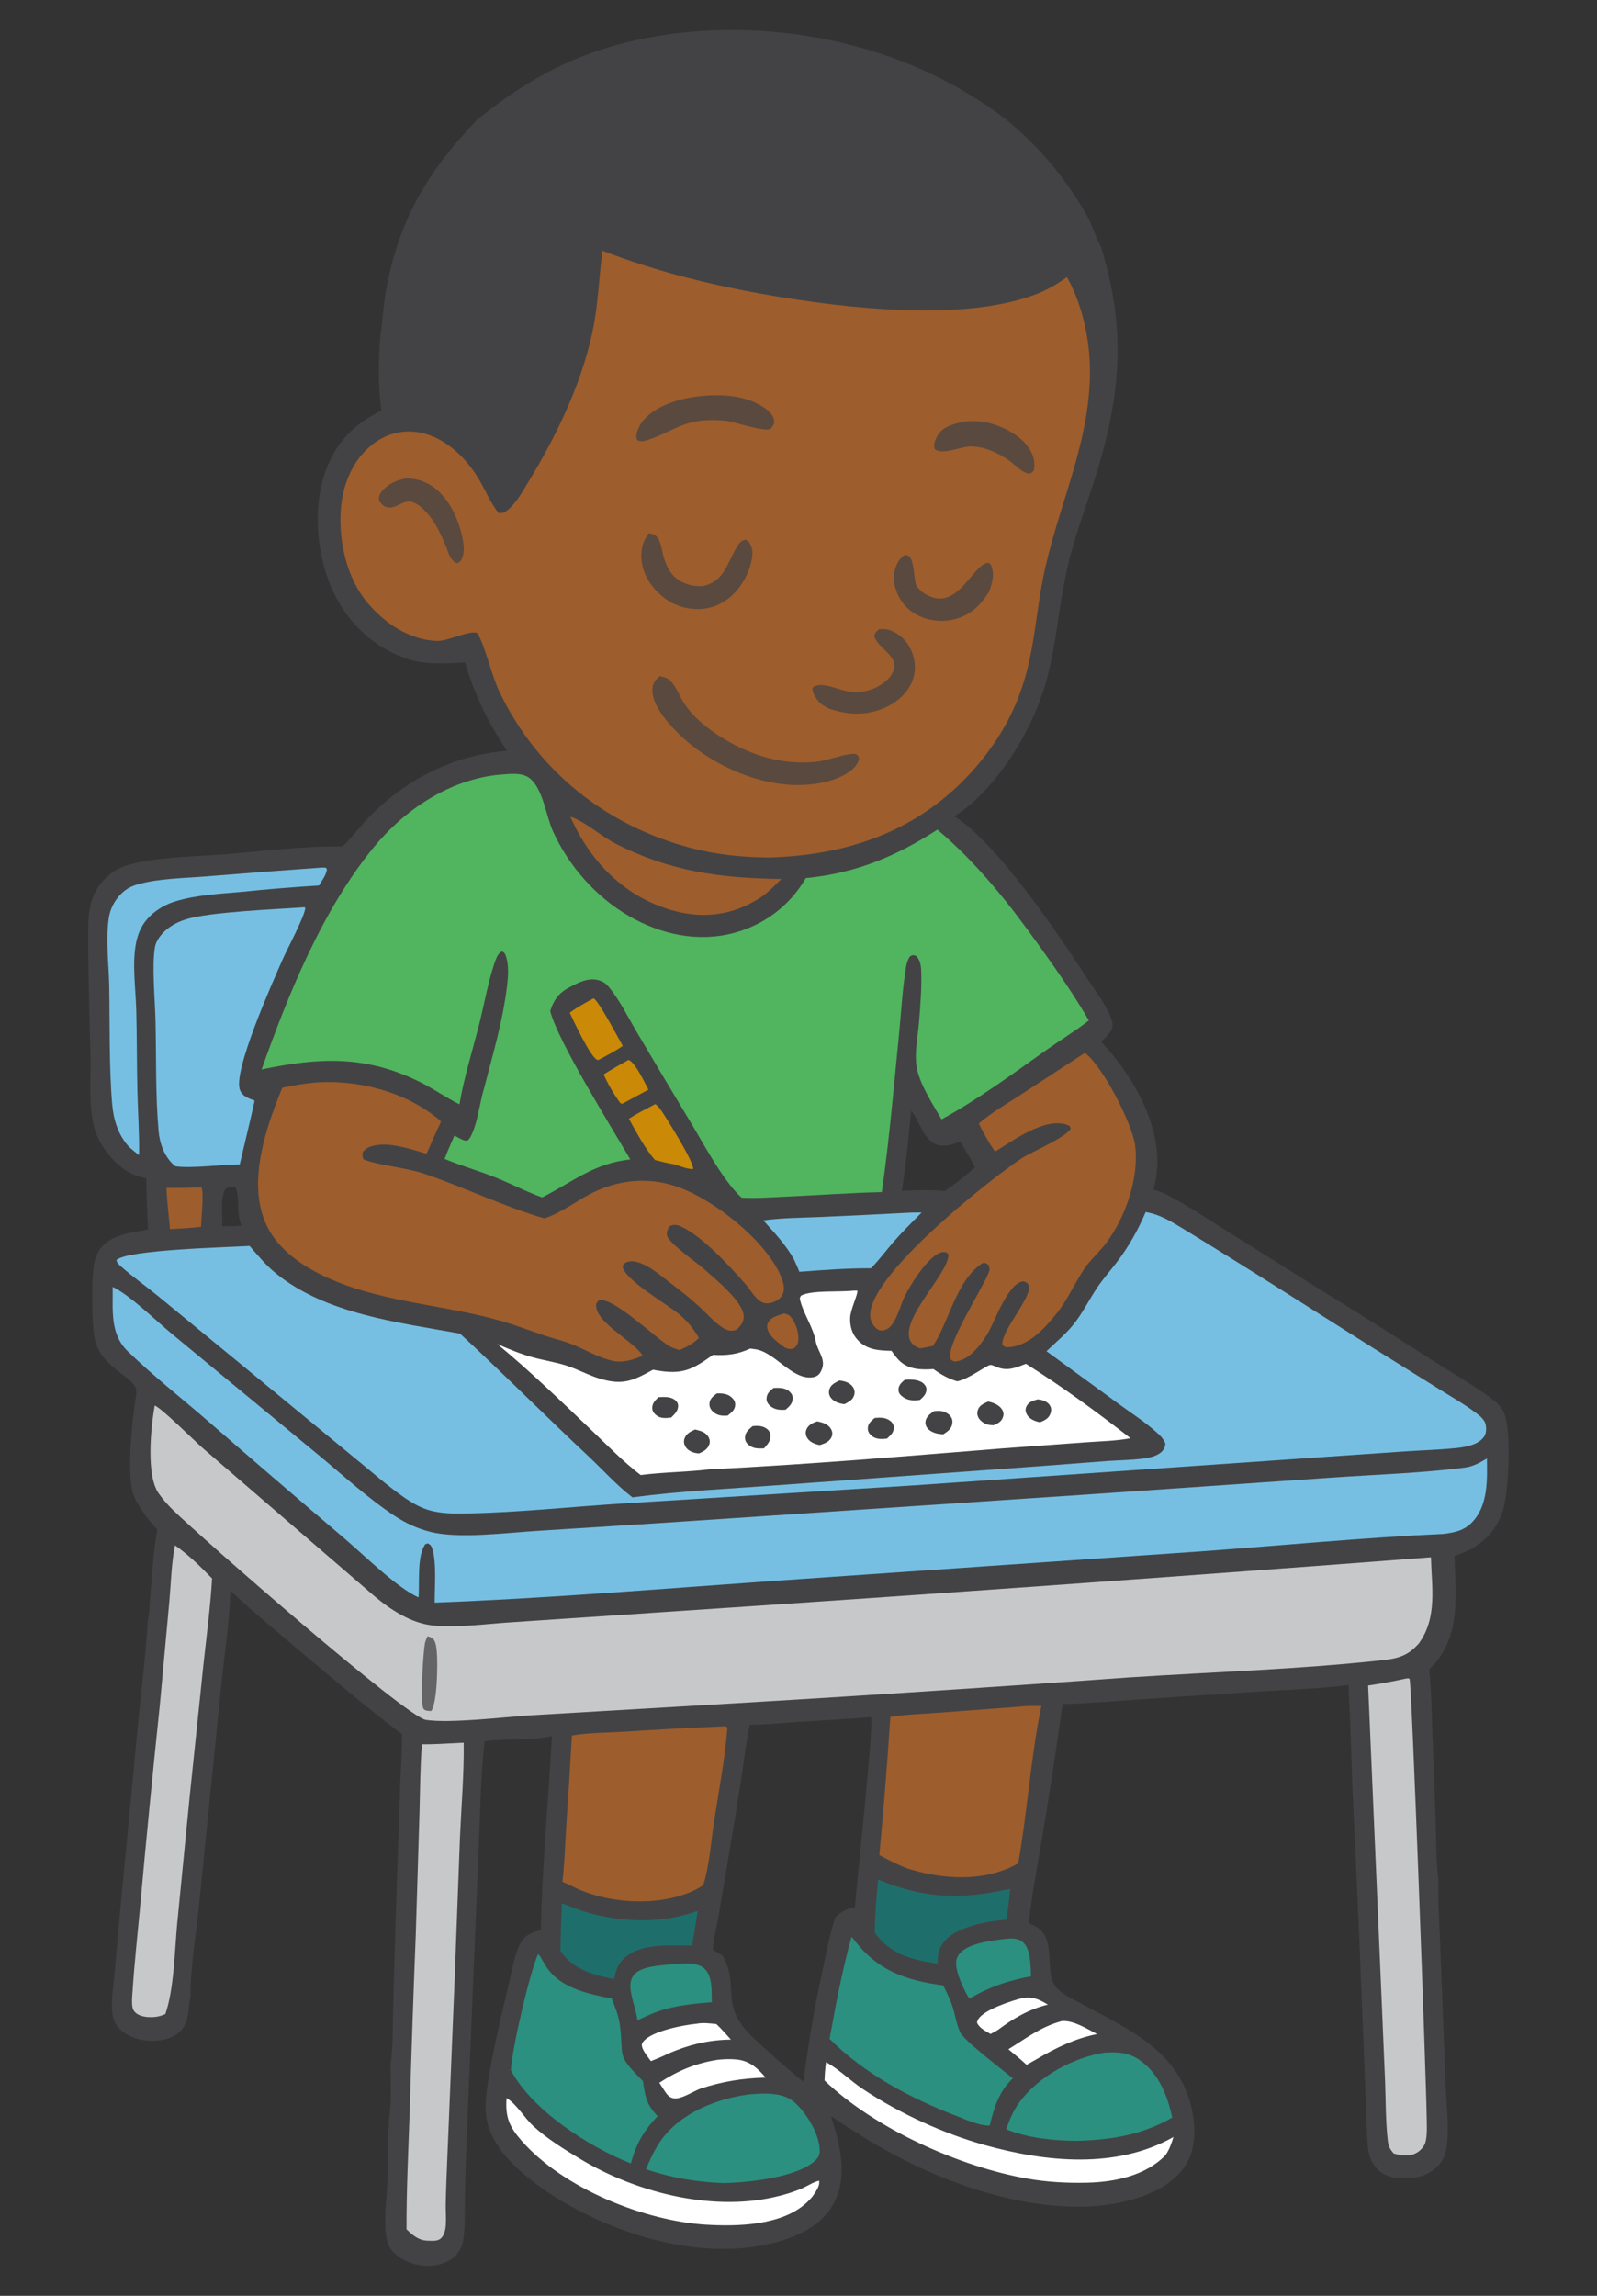 <?xml version="1.0" encoding="UTF-8"?>
<svg id="Layer_1" xmlns="http://www.w3.org/2000/svg" width="80" height="115" version="1.1" viewBox="0 0 80 115">
  <rect x="0" y="0" width="80" height="115" fill="#333333" stroke="none"/>
  <!-- Generator: Adobe Illustrator 29.4.0, SVG Export Plug-In . SVG Version: 2.1.0 Build 152)  -->
  <defs>
    <style>
      .st0 {
        opacity: .75;
      }

      .st0, .st1 {
        fill: #434345;
      }

      .st2 {
        fill: #50b55e;
      }

      .st3 {
        fill: #fff;
      }

      .st4 {
        fill: #c7c8ca;
      }

      .st5 {
        fill: #9e5d2c;
      }

      .st6 {
        fill: #76bfe3;
      }

      .st7 {
        fill: #1e6f6b;
      }

      .st8 {
        fill: #ca8906;
      }

      .st9 {
        fill: #2b907f;
      }
    </style>
  </defs>
  <polygon class="st3" points="40.73 104.277 44.699 107.235 48.942 109.186 53.381 109.868 56.916 109.517 58.785 108.368 59.417 105.693 56.895 102.293 52.079 99.616 40.937 102.675 40.73 104.277"/>
  <polygon class="st3" points="24.855 105.9 27.894 109.682 31.578 111.15 37.402 112.245 40.916 110.819 41.556 108.752 41.064 105.9 35.79 100.567 25.227 103.957 24.855 105.9"/>
  <rect class="st3" x="21.902" y="63.48" width="36.171" height="11.593"/>
  <path class="st1" d="M23.937,5.969c2.541-2.037,4.858-3.296,8.052-3.984,5.649-1.216,12.143-.125,17.001,3.018,2.232,1.361,4.122,3.457,5.411,5.715.299.524.464,1.113.749,1.64,1.32,4.251.973,7.634-.36,11.798-.454,1.417-.99,2.816-1.317,4.269-.69,3.061-.515,5.277-2.1,8.272-.81,1.53-2.078,3.262-3.567,4.192,2.171,1.362,5.252,5.953,6.725,8.229.383.592,1.007,1.372,1.184,2.059.05.193.006.36-.107.519-.126.178-.289.336-.448.483,1.484,1.57,2.877,3.92,2.815,6.138-.013.45-.075.842-.196,1.276.424.094.839.336,1.214.547.906.51,1.782,1.095,2.663,1.647l4.671,2.929c1.895,1.169,3.778,2.357,5.649,3.564.73.466,1.482.896,2.195,1.388.386.267.862.559,1.109.968.476.788.293,3.985.041,4.898-.246.894-.78,1.577-1.588,2.033-.272.154-.574.271-.871.369.055,1.97.339,3.99-1.122,5.54-.049.052-.098.103-.148.154.11,1.01.121,2.032.16,3.046l.165,4.455c.035.99.009,1.995.134,2.979-.027,1.152.057,2.301.101,3.452l.262,6.793c.03,1.016.192,2.128.057,3.137-.057.428-.178.759-.497,1.062-.507.481-1.2.599-1.875.552-.463-.032-.889-.186-1.19-.553-.412-.502-.388-1.072-.434-1.677-.204-5.661-.439-11.321-.707-16.979-.079-1.83-.121-3.663-.215-5.492-1.738.222-3.531.248-5.28.375l-5.19.343c-1.281.086-2.569.203-3.852.236-.325,2.316-.681,4.628-1.067,6.935-.22,1.338-.493,2.695-.63,4.043.41.163.697.342.875.763.301.714.011,1.79.46,2.398.274.37.857.628,1.256.844,2.404,1.302,4.948,2.378,5.581,5.322.172.8.197,1.732-.151,2.488-.454.988-1.453,1.562-2.441,1.9-3.619,1.239-8.282-.103-11.616-1.756-1.364-.676-2.61-1.445-3.871-2.297.44,1.362.864,2.992.153,4.345-.553,1.052-1.644,1.609-2.744,1.926-3.412.985-7.421-.077-10.454-1.765-1.089-.606-2.131-1.329-3-2.226l-.397-.448c-.934-1.275-.971-2.011-.738-3.532.247-1.609.633-3.202,1.011-4.784.16-.669.279-1.463.567-2.085.086-.186.223-.36.392-.478.2-.139.438-.212.672-.266.077-3.237.379-6.49.56-9.725-1.071.253-2.272.107-3.375.257-.214,1.91-.218,3.868-.312,5.788l-.557,13.471c-.05,1.173-.088,2.356-.115,3.53-.017.72.025,1.477-.084,2.19-.052.338-.206.592-.428.847-.355.284-.758.427-1.212.451-.619.033-1.357-.186-1.808-.626-.207-.202-.328-.431-.384-.713-.172-.853-.011-1.906.028-2.778.045-.871.06-1.743.044-2.616.036-.196.036-.384.037-.583.134-.875.101-1.833.075-2.718.135-.865.11-1.789.133-2.663l.119-4.341.229-6.867c.033-.908.101-1.813.102-2.722-1.624-1.215-3.181-2.54-4.732-3.847-1.298-1.093-2.629-2.186-3.869-3.345-.041,1.618-.312,3.276-.472,4.89l-1.101,10.893c-.146,1.487-.428,3.041-.425,4.531-.122.606-.039,1.311-.534,1.775-.378.355-.945.474-1.449.461-.588-.015-1.238-.22-1.635-.677-.248-.285-.305-.601-.315-.969-.015-.571.078-1.172.13-1.741l.27-3.005.925-9.681c.16-1.639.373-3.291.465-4.935.088-.372.087-.808.122-1.192.103-1.125.155-2.289.359-3.399-.343-.39-.682-.781-.933-1.238-.184-.274-.3-.575-.356-.9-.189-1.105.03-3.517.242-4.663-.002-.096-.005-.248-.046-.334-.288-.607-1.757-1.072-2.041-2.42-.154-.73-.166-2.86-.058-3.609.046-.32.14-.633.328-.899.518-.732,1.589-.818,2.404-.975-.047-.855-.078-1.711-.094-2.567-.633-.111-1.12-.387-1.57-.84-.455-.457-.876-1.081-1.038-1.711-.296-1.152-.16-2.441-.186-3.624-.046-2.06-.119-4.124-.114-6.185.003-1.023.089-1.908.866-2.667.39-.381.775-.576,1.3-.714,1.394-.365,3.181-.371,4.639-.488,1.96-.158,3.976-.415,5.941-.398.526-.509.963-1.118,1.489-1.636,1.852-1.821,4.159-2.938,6.749-3.153-.951-1.391-1.625-2.813-2.112-4.423-.975.045-1.961.133-2.901-.184-1.616-.544-2.884-1.72-3.636-3.236-.88-1.774-1.118-4.228-.465-6.111.505-1.455,1.454-2.43,2.819-3.09-.173-1.23-.143-2.462-.06-3.697.123-.785.157-1.581.301-2.368.65-3.544,2.119-5.969,4.583-8.529ZM24.908,67.322c1.635,1.343,3.161,2.833,4.694,4.291.806.767,1.61,1.599,2.493,2.272,1.146-.147,2.308-.148,3.455-.285,4.883-.238,9.834-.66,14.708-1.053l4.167-.303c.726-.054,1.492-.064,2.206-.203-1.676-1.305-3.437-2.599-5.238-3.727-.491.191-.91.377-1.434.172-.086-.034-.253-.119-.348-.115-.187.008-1.057.7-1.66.82-.453-.135-.805-.334-1.188-.611-.582.036-1.192.035-1.659-.375-.175-.154-.31-.351-.445-.54-.634-.016-1.228-.043-1.693-.544-.288-.31-.396-.698-.379-1.115.017-.412.388-1.158.364-1.357h-.2c-.689.083-2.072-.039-2.623.249-.069.108-.072.126-.038.259.183.703.638,1.307.778,2.048.102.542.587.932.228,1.537-.083.14-.209.22-.368.245-1.053.166-1.912-1.291-2.922-1.406-.074-.008-.147-.021-.221-.031-.649.296-1.161.354-1.868.318-1.045.742-1.521,1.002-2.844.772-.053-.009-.106-.02-.159-.031-.983.544-1.496.786-2.61.466-.601-.173-1.15-.487-1.745-.676-.544-.172-1.112-.257-1.662-.407-.612-.167-1.211-.416-1.791-.67ZM35.705,97.657l.491.3c.917,1.589-.264,2.48,1.621,4.193.791.729,1.592,1.454,2.432,2.128.23-1.85.544-3.686.94-5.507.191-.914.363-1.851.661-2.737.313-.299.553-.403.974-.5.099-1.21.936-8.997.814-9.499l-.04-.02c-1.235.091-2.471.173-3.708.244-.77.051-1.557.139-2.328.134-.183.866-.284,1.751-.417,2.626-.188,1.207-.383,2.413-.586,3.617l-.531,3.152c-.109.616-.265,1.248-.323,1.869ZM41.305,104.213c2.519,2.414,6.763,4.323,10.17,4.917.996.174,1.994.227,3.004.202,1.355-.033,2.9-.349,3.881-1.356.014-.014.026-.029.039-.043.192-.288.28-.566.386-.89-2.864,1.617-6.395,1.258-9.442.408-2.104-.587-4.266-1.583-6.087-2.788-.639-.423-1.213-1-1.875-1.372-.044.31-.067.609-.076.921ZM34.901,101.37c-.661.062-2.212.357-2.656.871-.08.093-.111.151-.083.276.052.23.306.531.445.727.297-.121.595-.238.881-.385,1.034-.443,2-.678,3.127-.695-.238-.261-.471-.536-.728-.777-.317-.032-.671-.08-.985-.017ZM33.028,104.326l.291.45c.098.152.218.282.402.325.37.087,1.001-.345,1.361-.477,1.091-.361,2.125-.527,3.274-.555-.407-.48-.809-.846-1.468-.91-.289-.028-.623-.016-.913.013-1.104.166-2.018.549-2.947,1.155ZM50.513,102.649c.311.254.62.506.913.78l.517-.291c.954-.566,1.921-1.03,3.014-1.251-.509-.263-1.183-.699-1.768-.65-1.067.289-1.759.848-2.676,1.412ZM49.622,101.884l.36-.198c.776-.582,1.56-1.043,2.51-1.273-.419-.254-.752-.417-1.258-.335-.54.134-1.965.588-2.238,1.081-.041.074-.038.08-.055.152.104.271.439.428.681.574ZM11.126,61.426l.691-.012.27-.023-.097-.365c-.098-.356,0-1.364-.228-1.579l-.106.01c-.098.017-.286.019-.35.096-.293.356-.142,1.4-.18,1.872ZM45.648,55.644c-.148,1.33-.25,2.687-.475,4.006.705-.029,1.46-.079,2.16.018.217-.17.438-.335.662-.495.289-.227.574-.454.844-.704-.227-.452-.477-.869-.756-1.291-.357.164-.807.297-1.191.143-.657-.263-.82-1.177-1.244-1.678ZM40.693,110.036c.148-.231.396-.524.338-.805-.287.071-.561.256-.835.377-.468.206-.972.35-1.471.46-3.176.697-6.91-.273-9.641-1.914-.792-.476-1.7-1.037-2.378-1.667-.426-.395-.847-1.114-1.331-1.394-.068.957.134,1.433.768,2.154,2.087,2.374,6.14,4.008,9.248,4.19,1.572.092,3.753.041,4.998-1.086.109-.098.209-.203.303-.316Z"/>
  <path class="st5" d="M30.178,12.56c2.756,1.059,5.523,1.74,8.43,2.237,3.763.642,9.505,1.315,13.158-.008.619-.224,1.147-.529,1.683-.908.723,1.283,1.108,2.958,1.146,4.424.092,3.612-1.46,6.706-2.237,10.143-.509,2.25-.492,4.338-1.368,6.55-.581,1.466-1.467,2.777-2.551,3.915-2.681,2.816-6.137,3.939-9.946,4.041-1.318-.014-2.593-.141-3.872-.476-4.228-1.109-7.663-3.823-9.579-7.775-.436-.9-.707-2.271-1.126-2.987-.373-.18-1.49.421-2.057.39-1.37-.074-2.541-.858-3.417-1.871-1.082-1.25-1.501-3.181-1.363-4.792.101-1.179.578-2.361,1.51-3.127.63-.518,1.395-.774,2.213-.684,1.379.15,2.52,1.239,3.196,2.386.325.55.582,1.185.981,1.683.187.02.305-.034.449-.15.442-.355.76-.953,1.053-1.433,1.375-2.253,2.611-4.814,3.179-7.406.304-1.386.337-2.754.519-4.152Z"/>
  <path class="st0" d="M33.057,33.869c.195.045.361.076.511.219.318.302.48.811.725,1.176.692,1.034,2.036,1.878,3.161,2.353,1.139.48,2.389.69,3.618.517.428-.06,1.475-.459,1.819-.353.121.105.123.098.143.256-.109.304-.257.465-.525.643-.711.491-1.767.653-2.613.643-2.17-.024-4.571-1.177-6.062-2.732-.487-.508-1.195-1.335-1.153-2.08.017-.298.155-.457.375-.642Z"/>
  <path class="st0" d="M32.497,26.71c.113.019.216.033.314.097.272.176.324.656.399.954.139.56.366,1.061.891,1.357.343.194.865.311,1.251.204.914-.256,1.103-1.132,1.516-1.851.126-.219.225-.376.477-.443.1.047.15.092.207.185.246.402.114.801.008,1.224-.11.29-.24.568-.413.826-.41.61-1.007,1.078-1.743,1.205-.045.008-.089.014-.134.02-.045.006-.09.01-.135.013-.045.003-.09.006-.136.007-.045.001-.091.001-.136,0-.045-.001-.091-.003-.136-.007s-.09-.008-.135-.014c-.045-.006-.09-.012-.134-.02-.045-.008-.089-.017-.133-.027-.044-.01-.088-.021-.132-.034-.044-.012-.087-.026-.13-.04-.043-.014-.086-.03-.128-.046-.042-.017-.084-.034-.125-.053-.041-.019-.082-.038-.122-.059-.04-.021-.08-.042-.119-.065-.039-.023-.078-.046-.116-.071-.038-.025-.076-.05-.112-.076-.585-.413-1.072-1.076-1.186-1.794-.085-.534.016-1.062.343-1.493Z"/>
  <path class="st0" d="M35.14,19.838c1.007-.11,2.203-.027,3.074.539.232.151.538.392.567.692.014.151-.07.304-.179.404-.21.194-1.816-.335-2.154-.384-.419-.061-.827-.059-1.247-.029-1.165.117-1.785.687-2.817.996-.186.056-.293.078-.466-.015-.02-.054-.038-.091-.041-.153-.012-.274.206-.677.385-.875.677-.751,1.909-1.088,2.879-1.176Z"/>
  <path class="st0" d="M44.045,31.509h.054c.133-.004.262-.006.391.032.056.017.112.036.167.058.055.022.108.047.16.074.052.027.103.057.152.09.049.032.097.067.143.104s.09.076.132.118c.042.041.082.085.12.13.038.045.073.092.107.141.033.049.064.099.092.151.261.477.349,1.058.183,1.581-.206.649-.748,1.15-1.354,1.432-.956.444-1.911.41-2.89.063-.186-.095-.382-.208-.515-.372-.141-.174-.309-.432-.279-.662.343-.35,1.255.086,1.696.167.163.03.327.045.493.044.166,0,.33-.017.492-.049.467-.096,1.012-.414,1.273-.822.569-.891-.724-1.279-.87-1.952.052-.175.119-.208.254-.327Z"/>
  <path class="st0" d="M45.346,27.778l.189.079c.276.281.232,1.046.354,1.441.007.023.014.045.022.067.132.15.261.286.434.389,1.606.963,2.339-1.433,3.112-1.555.088-.014.11.032.174.083.209.483.083.856-.072,1.33-.219.36-.476.694-.811.954-.553.429-1.249.6-1.94.509-.618-.081-1.206-.378-1.587-.879-.305-.4-.516-1.003-.421-1.509.074-.395.216-.683.547-.91Z"/>
  <path class="st0" d="M48.391,21.105c.331-.018.637-.022.965.042.796.154,1.741.621,2.193,1.309.221.336.323.702.241,1.097-.097.125-.095.134-.247.172-.337-.05-.643-.39-.911-.602-.588-.415-1.276-.761-2.012-.761-.476,0-1.34.421-1.752.163-.048-.03-.053-.046-.064-.102-.044-.22.093-.513.216-.69.285-.407.912-.549,1.371-.628Z"/>
  <path class="st0" d="M20.36,23.962c.41.008.774.091,1.132.294.831.471,1.344,1.438,1.59,2.332.115.42.262,1.082.017,1.472-.072.114-.097.117-.22.148-.319-.15-.392-.448-.503-.755-.246-.581-.493-1.176-.904-1.663-1.118-1.325-1.4-.236-2.071-.38-.198-.042-.326-.186-.415-.357-.011-.164.011-.265.111-.395.325-.422.753-.613,1.263-.696Z"/>
  <path class="st2" d="M25.004,38.809c.457-.039,1.117-.134,1.507.155.685.51.843,1.907,1.186,2.668.785,1.742,2.155,3.295,3.811,4.253,1.597.924,3.464,1.331,5.273.842,1.53-.413,2.796-1.381,3.586-2.743,2.481-.239,4.518-1.087,6.593-2.427,2.06,1.743,3.624,3.754,5.185,5.936.837,1.17,1.678,2.377,2.4,3.622-.665.522-1.418.977-2.111,1.468-1.697,1.202-3.44,2.491-5.267,3.486-.42-.717-.988-1.598-1.203-2.398-.203-.754.01-1.691.072-2.461.068-.838.14-1.71.111-2.551-.01-.292-.042-.579-.266-.786-.168-.037-.16-.045-.308.042-.104.172-.155.327-.187.526-.18,1.1-.24,2.253-.35,3.366-.262,2.627-.487,5.294-.863,7.906-1.575.038-3.152.153-4.727.225-.761.035-1.532.093-2.294.057-.992-.899-2.011-2.914-2.746-4.093-.843-1.397-1.678-2.799-2.506-4.205-.442-.745-.844-1.582-1.394-2.249-.149-.181-.279-.277-.503-.343-.533-.159-1.042.121-1.504.365-.51.269-.767.633-.936,1.173.365,1.486,3.083,5.842,4.01,7.433-1.838.206-2.854,1.106-4.411,1.905-.804-.286-1.572-.695-2.367-1.011-.832-.331-1.696-.574-2.522-.918.149-.397.32-.784.492-1.172.177.089.452.285.65.256.068-.061.12-.12.162-.202.324-.625.415-1.432.59-2.113.463-1.8,1.028-3.646,1.24-5.497.052-.453.085-.977-.059-1.415-.044-.133-.07-.191-.202-.25-.019.01-.039.017-.057.029-.177.118-.264.394-.328.586-.32.954-.499,2.014-.747,2.995-.339,1.343-.766,2.683-.998,4.049-.688-.346-1.322-.798-2.02-1.14-2.706-1.328-5.026-1.207-7.891-.608,1.347-3.796,3.044-7.992,5.615-11.127,1.548-1.887,3.81-3.398,6.281-3.636Z"/>
  <path class="st4" d="M7.749,70.402c.388.164,1.968,1.752,2.432,2.156l8.557,7.377c.831.702,1.877,1.388,2.984,1.489,1.258.115,2.665-.086,3.931-.166l8.409-.564c12.545-.834,25.085-1.73,37.621-2.69.037,1.5.333,3.041-.619,4.333-.115.12-.231.242-.363.344-.466.36-.97.428-1.535.489-4.176.453-8.424.579-12.617.854-7.501.539-15.006,1.025-22.514,1.459l-7.469.439c-1.339.09-4.02.412-5.231.229-1-.152-11.288-9.153-12.67-10.514-.264-.26-.517-.544-.727-.849-.625-.907-.382-3.301-.188-4.386Z"/>
  <path class="st0" d="M21.421,81.956c.07.027.172.058.237.103.177.122.205.493.224.69.053.556.024,2.584-.285,2.958-.063-.004-.169-.001-.232-.021-.084-.027-.143-.051-.171-.137-.136-.421,0-2.686.087-3.206.023-.136.081-.263.141-.386Z"/>
  <path class="st6" d="M57.391,60.714c.713.113,1.31.491,1.917.86,3.195,1.943,6.344,3.972,9.508,5.966l3.291,2.052c.583.365,1.196.714,1.749,1.122.214.158.509.368.565.638.044.207.039.453-.09.63-.297.407-.96.508-1.428.556-.852.086-1.717.107-2.572.167l-6.386.441-18.329,1.267-14.417.897c-2.604.164-5.233.455-7.841.5-.612.011-1.303.01-1.894-.173-.411-.128-.802-.344-1.156-.587-.904-.621-1.756-1.384-2.61-2.076l-5.669-4.671-4.12-3.389c-.602-.494-1.261-.954-1.839-1.47-.117-.104-.212-.174-.236-.329.571-.525,5.569-.634,6.668-.705.431.49.82.972,1.332,1.386,2.517,2.033,6.13,2.446,9.208,3.004,2.168,1.998,4.249,4.097,6.401,6.112.737.691,1.438,1.478,2.238,2.091,2.365-.315,4.781-.425,7.161-.601l13.353-.968,3.268-.251c.604-.041,1.222-.046,1.821-.125.288-.038.596-.102.835-.278.166-.123.226-.253.263-.451-.073-.251-.291-.446-.481-.615-.556-.496-1.219-.922-1.821-1.362l-3.657-2.668c.438-.423.9-.802,1.293-1.27.505-.603.822-1.292,1.26-1.936.301-.442.663-.848.986-1.274.59-.781,1.044-1.589,1.428-2.489Z"/>
  <path class="st6" d="M5.644,64.461c.852.403,2.184,1.706,2.97,2.356l7.28,6.015c1.255,1.032,2.513,2.202,3.868,3.094.576.379,1.136.638,1.805.807,1.435.362,3.851.038,5.376-.053l6.257-.398,21.096-1.411,12.45-.859c2.187-.152,4.433-.222,6.605-.495.438-.055.764-.238,1.134-.461.016,1.023.06,2.23-.631,3.071-.425.517-.924.633-1.553.708-4.071.185-8.146.585-12.211.879l-21.338,1.474c-5.649.399-11.317.874-16.976,1.089-.006-.749.101-1.975-.113-2.675-.05-.162-.081-.216-.23-.295l-.125.041c-.43.565-.282,1.951-.342,2.668-1.096-.496-2.733-2.122-3.705-2.949-2.285-1.944-4.56-3.899-6.824-5.867-1.337-1.163-2.768-2.281-4.037-3.513-.901-.874-.74-2.067-.755-3.227Z"/>
  <path class="st5" d="M15.719,54.232c.048-.007.096-.009.144-.013,2.158-.14,4.585.509,6.232,1.956-.252.536-.494,1.076-.726,1.62-.639-.198-1.665-.521-2.333-.453-.339.035-.645.087-.862.367-.029.174-.026.202.038.367.805.315,2.094.4,3.029.715,2.024.681,3.978,1.641,6.026,2.239.903-.293,1.665-.931,2.521-1.333,1.353-.636,2.816-.738,4.227-.221,1.775.65,4.268,2.614,5.067,4.367.127.279.27.686.125.986-.103.212-.285.333-.503.407-.239.082-.457.067-.665-.087-.264-.194-.446-.542-.663-.79-.77-.881-2.215-2.466-3.281-2.932-.204-.089-.337-.096-.542-.009-.101.131-.16.277-.143.447.037.369,1.519,1.395,1.855,1.698.543.49,1.986,1.644,1.992,2.379.002.29-.154.466-.349.66-.076.028-.153.051-.235.055-.173.007-.357-.075-.499-.17-.414-.275-.797-.722-1.167-1.059-.453-.414-.938-.789-1.425-1.162-.499-.381-1.421-1.211-2.096-1.071-.15.031-.206.08-.291.201-.053.632,2.286,1.97,2.821,2.428.417.356.723.721.995,1.196-.286.279-.608.453-.971.606-.173-.052-.35-.105-.507-.197-.71-.415-2.758-2.42-3.489-2.302-.086.014-.122.101-.172.164-.159.891,1.812,1.842,2.287,2.562.012.019.024.037.036.056-.48.199-.965.369-1.492.258-.723-.152-1.374-.567-2.056-.834-.449-.176-.926-.285-1.383-.439-.741-.249-1.469-.531-2.222-.744-2.716-.771-5.626-.9-8.252-1.981-1.428-.588-2.918-1.502-3.525-2.997-.842-2.071.066-4.724.875-6.684.52-.122,1.051-.198,1.581-.256Z"/>
  <path class="st1" d="M46.797,70.682c.087-.006.175-.014.262-.011.203.009.426.105.553.267.098.124.113.248.087.399-.044.248-.251.38-.444.506-.263-.003-.589-.075-.774-.276-.092-.1-.139-.238-.118-.373.04-.25.244-.38.435-.513Z"/>
  <path class="st1" d="M40.922,71.198c.054.01.109.02.163.033.231.056.462.165.566.393.06.13.056.264-.012.39-.12.224-.343.294-.567.37-.024-.004-.049-.007-.073-.013-.238-.053-.484-.167-.592-.4-.06-.129-.059-.269.003-.397.105-.215.303-.295.512-.375Z"/>
  <path class="st1" d="M45.324,69.116c.021-.002.041-.005.062-.007.281-.021.724-.004.921.24.064.079.108.15.103.252-.009.235-.162.379-.329.524-.33.041-.607.039-.883-.174-.112-.086-.192-.193-.191-.341.002-.227.158-.361.315-.495Z"/>
  <path class="st1" d="M49.495,70.205c.034.007.068.013.101.022.248.061.545.204.642.46.048.127.037.223-.014.344-.084.198-.259.28-.447.358-.082-.003-.166-.003-.247-.018-.191-.035-.402-.172-.503-.339-.074-.123-.089-.264-.044-.4.08-.245.297-.326.512-.426Z"/>
  <path class="st1" d="M37.7,71.437l.055-.005c.238-.023.48-.005.676.151.113.09.17.228.168.371-.003.247-.178.42-.327.597-.292.012-.547.017-.781-.184-.115-.098-.176-.215-.17-.37.01-.263.197-.402.38-.561Z"/>
  <path class="st1" d="M34.816,71.605c.255.063.509.115.661.353.078.123.102.265.051.403-.09.241-.286.343-.507.441-.069-.006-.114-.008-.184-.022-.191-.04-.401-.14-.5-.318-.078-.139-.1-.265-.043-.418.091-.243.303-.338.523-.439Z"/>
  <path class="st1" d="M38.749,69.523c.275-.01.578-.024.796.178.112.103.169.203.164.355-.009.259-.173.398-.354.557-.289.022-.557.003-.782-.197-.114-.101-.184-.225-.172-.383.018-.242.173-.37.348-.51Z"/>
  <path class="st1" d="M42.045,69.151c.251.025.512.096.671.311.011.015.021.03.03.046.009.016.018.033.025.05.007.017.014.034.019.052.005.018.01.036.013.054.003.018.005.037.006.055.001.019,0,.037,0,.056-.001.019-.003.037-.007.055-.003.018-.008.036-.013.054-.074.25-.277.344-.491.452-.254-.029-.526-.112-.683-.33-.085-.119-.109-.256-.071-.397.067-.255.287-.346.501-.458Z"/>
  <path class="st1" d="M35.902,69.801c.263-.02.564.013.763.208.114.111.17.209.163.373-.012.253-.197.377-.374.526-.27.016-.485.011-.703-.167-.13-.106-.219-.247-.212-.421.01-.255.18-.377.363-.519Z"/>
  <path class="st1" d="M43.817,71.025c.295-.025.574-.031.813.175.093.08.147.193.145.314-.005.255-.165.379-.337.542-.015.003-.031.006-.046.008-.254.033-.549.024-.748-.16-.11-.102-.175-.207-.172-.361.005-.246.176-.37.346-.517Z"/>
  <path class="st1" d="M32.988,69.986c.299-.015.664-.046.889.202.067.073.097.152.093.249-.011.254-.177.398-.345.567-.259.034-.535.062-.752-.115-.116-.095-.195-.201-.199-.357-.007-.242.155-.392.314-.547Z"/>
  <path class="st1" d="M51.979,70.096c.032.003.065.005.097.01.202.031.424.125.527.311.069.124.066.262.017.392-.092.248-.286.335-.514.432-.018-.003-.036-.005-.054-.008-.221-.043-.503-.169-.613-.381-.071-.136-.089-.255-.023-.398.109-.238.333-.29.563-.358Z"/>
  <path class="st5" d="M54.342,52.743c.017.01.037.018.052.031.88.703,2.348,3.559,2.474,4.633.19,1.615-.485,3.548-1.44,4.837-.347.468-.819.862-1.137,1.347-.479.731-.807,1.509-1.36,2.2-.598.746-1.398,1.641-2.432,1.692-.141.007-.191-.023-.286-.12-.069-.636,1.193-2.034,1.339-2.798.027-.143-.015-.174-.09-.291-.075-.041-.132-.095-.221-.086-.708.064-1.39,1.918-1.695,2.484-.164.299-.357.577-.579.836-.3.346-.678.66-1.15.694-.158-.061-.154-.057-.233-.207-.03-.901,1.538-3.275,1.934-4.23.072-.174.063-.231-.003-.404-.142-.102-.135-.102-.308-.084-1.32.881-1.636,2.885-2.474,4.142l-.634.125c-.139-.051-.256-.098-.364-.203-.984-.959,1.763-3.473,1.78-4.481-.05-.076-.05-.117-.145-.137-.694-.148-1.749,1.626-2.037,2.182-.22.426-.457,1.464-.902,1.673-.11.052-.272.096-.39.049-.168-.067-.311-.254-.383-.417-.813-1.854,6.014-7.197,7.501-8.177.527-.347,2.297-1.077,2.476-1.512l-.048-.111c-.076-.042-.085-.051-.179-.08-1.114-.35-2.684.819-3.564,1.358-.302-.444-.577-.926-.812-1.409.618-.538,1.377-.972,2.064-1.42l3.245-2.116Z"/>
  <path class="st6" d="M15.216,45.446l.077.014c.014.357-.927,2.118-1.138,2.602-.472,1.084-2.525,5.639-2.129,6.551.14.323.429.4.73.517-.232,1.069-.501,2.132-.746,3.198-.891,0-2.432.214-3.229.09-.016-.013-.033-.025-.048-.039-.497-.437-.734-1.089-.79-1.734-.159-1.825-.11-3.681-.153-5.511-.024-1.031-.191-2.768-.027-3.699.042-.235.189-.467.343-.644.311-.355.732-.588,1.177-.732,1.193-.385,4.513-.51,5.933-.612Z"/>
  <path class="st5" d="M36.178,86.479c.058-.008.142-.002.201-.002l.056.081c-.115,1.555-.432,3.157-.667,4.701-.155,1.018-.227,2.192-.543,3.171-.218.148-.465.278-.711.375-1.663.663-3.862.537-5.493-.151l-.848-.401c.109-.891.131-1.808.189-2.704.105-1.538.201-3.077.288-4.616.854-.148,1.783-.139,2.649-.192,1.625-.11,3.252-.197,4.88-.262Z"/>
  <path class="st5" d="M51.14,85.484c.328-.047.692-.026,1.025-.035-.534,2.593-.697,5.278-1.159,7.889-.042.023-.084.046-.126.068-1.646.873-3.649.731-5.375.204-.507-.186-.982-.431-1.455-.689.215-2.303.399-4.608.552-6.916.749-.135,1.556-.147,2.316-.206l4.222-.316Z"/>
  <path class="st4" d="M22.027,87.354l1.202-.061c.02,1.588-.12,3.204-.189,4.793l-.269,7.188-.358,8.713c-.03.811-.072,1.625-.084,2.437-.005.337.027.681.005,1.017-.015.219-.059.468-.207.64-.176.204-.455.161-.698.157-.455-.008-.755-.275-1.065-.572-.006-1.998.095-3.998.163-5.995.085-2.935.186-5.868.302-8.802l.187-6.132c.032-1.12.031-2.249.119-3.366.298.006.595-.005.893-.017Z"/>
  <path class="st4" d="M70.456,84.074l.13-.002c.009.014.02.026.028.041.107.208.833,20.095.856,22.01.004.366.032.83-.064,1.184-.055.206-.246.415-.427.52-.368.214-.774.154-1.161.042-.19-.21-.265-.361-.298-.646-.11-.962-.1-1.955-.134-2.922l-.183-4.344-.668-15.528c.648-.094,1.282-.215,1.921-.354Z"/>
  <path class="st4" d="M8.764,77.405c.679.476,1.286,1.067,1.86,1.662-.086,1.431-.277,2.868-.431,4.294l-.693,6.647-.624,6.349c-.128,1.35-.153,3.265-.593,4.53-.298.132-.575.173-.901.146-.246-.021-.534-.098-.68-.316-.145-.217-.074-.763-.058-1.015.085-1.34.236-2.684.359-4.021.311-3.445.647-6.887,1.009-10.327l.474-5.174c.081-.911.102-1.879.279-2.774Z"/>
  <path class="st9" d="M42.653,97.022c.073.059.115.118.172.193,1.166,1.514,2.583,1.993,4.423,2.233.169.343.349.689.465,1.055.135.426.205.897.39,1.305.184.405,2.194,1.931,2.631,2.297-.706.696-.921,1.415-1.153,2.353-.053.014-.053.017-.116.014-.489-.029-1.099-.307-1.555-.483-2.297-.886-4.602-2.102-6.353-3.862.31-1.71.63-3.427,1.097-5.102Z"/>
  <path class="st9" d="M26.951,97.882c.08.072.062.045.111.124.111.18.21.367.328.542.703,1.052,2.102,1.333,3.252,1.559.168.42.346.853.407,1.305.229,1.689-.228,1.438,1.159,2.834.105.763.185,1.186.737,1.753-.698.725-1.082,1.394-1.342,2.369-2.092-.821-4.952-2.667-6.01-4.668.052-1.075.93-4.837,1.359-5.818Z"/>
  <path class="st9" d="M37.465,104.918c.018-.003.037-.007.055-.008.742-.062,1.692-.124,2.278.394.598.528,1.255,1.604,1.266,2.416.003.194-.06.342-.199.478-.904.884-3.458,1.138-4.676,1.153-1.324-.056-2.576-.267-3.831-.693.231-.535.46-1.059.813-1.528.984-1.308,2.72-1.999,4.295-2.213Z"/>
  <path class="st6" d="M15.981,43.467c.116-.012.217-.011.333-.006l.061.076c-.015.269-.259.585-.394.817-1.291.08-2.581.186-3.868.318-1.088.101-2.305.154-3.35.484-.112.034-.222.074-.329.121-.107.046-.212.099-.314.157-.102.058-.2.122-.294.191-.095.069-.185.143-.271.223-.417.39-.635.844-.742,1.4-.2,1.041-.016,2.289.013,3.353.037,1.366.024,2.732.058,4.098.026,1.053.1,2.106.083,3.16-.176-.123-.338-.27-.503-.408-.548-.605-.777-1.357-.846-2.156-.157-1.835-.113-4.031-.147-5.899-.02-1.099-.186-2.353-.017-3.436.064-.408.251-.782.523-1.091.257-.292.539-.461.911-.567,1.068-.306,2.317-.311,3.424-.401,1.889-.156,3.779-.3,5.669-.433Z"/>
  <path class="st9" d="M55.322,102.819c.648-.043,1.181-.02,1.738.352.967.646,1.435,1.808,1.659,2.902-1.523.87-3.078,1.123-4.814,1.163-1.217-.019-2.364-.132-3.504-.578.171-.471.346-.911.642-1.321.948-1.317,2.696-2.267,4.279-2.518Z"/>
  <path class="st5" d="M28.569,40.909c.717.22,1.521.964,2.217,1.322,2.758,1.418,5.299,1.76,8.354,1.797-.307.315-.608.613-.96.877-.275.181-.571.349-.871.483-1.427.637-2.87.543-4.307-.015-2.07-.805-3.554-2.47-4.433-4.464Z"/>
  <path class="st7" d="M43.997,94.156c2.344.958,4.147,1.004,6.603.458-.035.519-.109,1.029-.185,1.543-.496.043-.976.115-1.461.226-.556.172-1.156.351-1.572.783-.354.367-.422.702-.408,1.191-.231-.034-.463-.067-.692-.113-.99-.199-1.887-.584-2.464-1.448.016-.883.076-1.762.179-2.639Z"/>
  <path class="st6" d="M45.428,60.751c.244-.019.496-.012.741-.016-.474.483-.963.962-1.408,1.472-.382.438-.722.908-1.133,1.322-1.194-.006-2.395.087-3.586.176-.08-.213-.183-.422-.275-.631-.412-.735-.97-1.322-1.531-1.944.92-.127,1.874-.127,2.802-.168,1.463-.063,2.927-.133,4.389-.212Z"/>
  <path class="st7" d="M28.148,95.338c.394.137.767.31,1.17.429,1.835.539,3.825.605,5.636-.049l-.284,1.737c-.411-.01-.823-.006-1.234-.008-.661.024-1.411.088-1.969.48-.437.307-.621.694-.703,1.21l-.227-.048c-.957-.205-1.909-.514-2.461-1.374.007-.79.039-1.586.071-2.376Z"/>
  <path class="st9" d="M33.57,98.403c.511-.026,1.312-.166,1.72.207.414.379.351,1.163.368,1.679-.79.069-1.549.139-2.319.344-.491.138-.945.343-1.404.563-.073-.522-.286-1.018-.347-1.542-.031-.266-.001-.534.18-.743.374-.429,1.272-.454,1.8-.509Z"/>
  <path class="st9" d="M50.354,97.121c.289-.03.617-.052.859.139.444.352.399,1.211.438,1.733-.943.174-1.793.434-2.648.874-.146.088-.299.166-.449.247-.261-.431-.55-1.047-.638-1.544-.042-.236-.028-.465.116-.665.414-.575,1.672-.701,2.322-.785Z"/>
  <path class="st8" d="M32.824,55.306c.145.097.238.226.334.369.274.406,1.624,2.559,1.561,2.883-.302.007-.618-.135-.904-.227-.341-.06-.672-.136-1.006-.223-.518-.605-.918-1.375-1.306-2.069.424-.272.877-.499,1.321-.734Z"/>
  <path class="st8" d="M29.738,50.006c.278.168,1.225,1.977,1.46,2.383-.389.273-.814.488-1.233.711-.022-.007-.045-.01-.065-.021-.356-.197-1.158-1.92-1.36-2.351.38-.278.783-.502,1.198-.722Z"/>
  <path class="st5" d="M10.029,59.473l.068.012c.125.359-.019,1.544-.025,1.971-.518.056-1.034.086-1.555.111-.066-.691-.148-1.368-.182-2.062.566.003,1.128-.002,1.694-.032Z"/>
  <path class="st8" d="M31.485,53.093c.34.11.816,1.158,1,1.489-.439.233-.876.47-1.311.71l-.096-.032c-.165-.225-.318-.458-.458-.698-.14-.241-.267-.489-.381-.743.408-.257.821-.496,1.245-.726Z"/>
  <path class="st5" d="M39.28,65.792c.129.03.247.068.335.174.257.31.43.827.369,1.229-.025.162-.092.248-.22.348-.179.057-.267.025-.435-.034-.307-.232-.735-.502-.865-.884-.047-.139-.053-.264.022-.395.149-.262.528-.351.794-.438Z"/>
</svg>